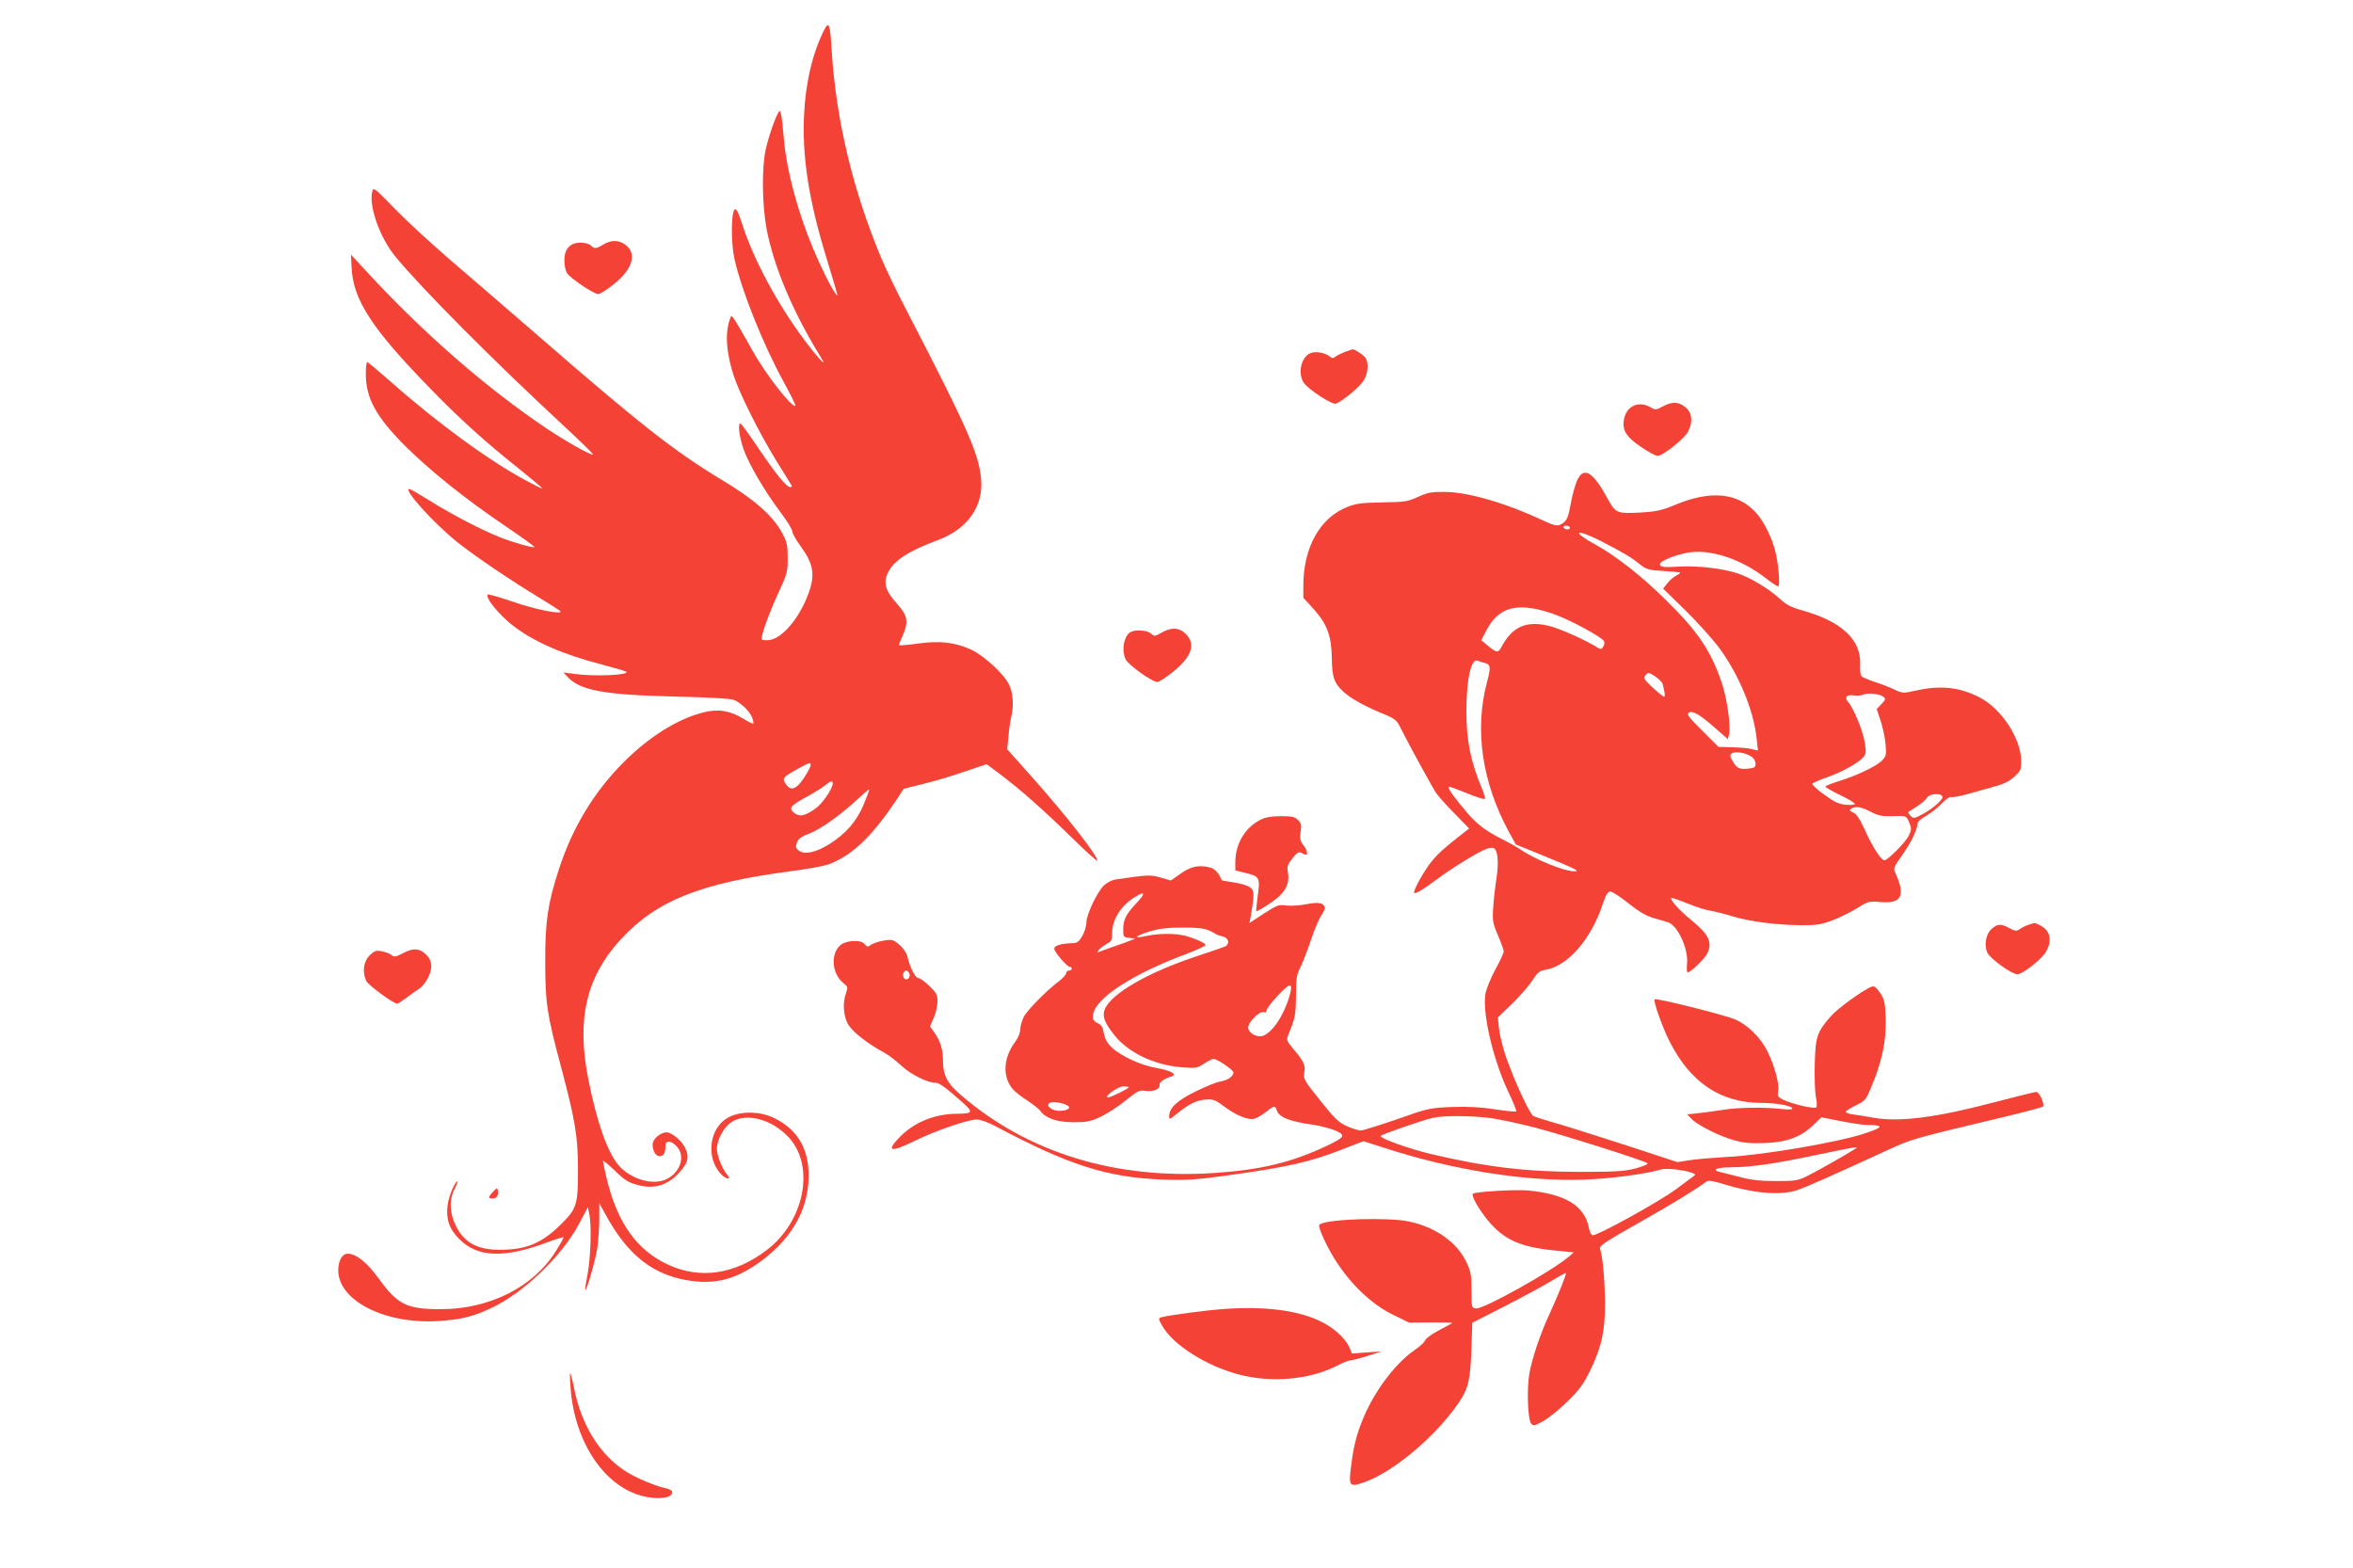 <?xml version="1.0" standalone="no"?>
<!DOCTYPE svg PUBLIC "-//W3C//DTD SVG 20010904//EN"
 "http://www.w3.org/TR/2001/REC-SVG-20010904/DTD/svg10.dtd">
<svg version="1.0" xmlns="http://www.w3.org/2000/svg"
 width="1280pt" height="853pt" viewBox="0 0 1280 853"
 preserveAspectRatio="xMidYMid meet">
<g transform="translate(0,853) scale(0.1,-0.1)"
fill="#f44336" stroke="none">
<path d="M4485 8370 c-63 -122 -103 -288 -111 -465 -11 -224 25 -460 117 -762
75 -248 71 -232 53 -208 -23 30 -78 140 -123 248 -83 200 -141 418 -156 582
-11 128 -17 165 -25 160 -14 -8 -59 -136 -75 -210 -22 -104 -19 -301 5 -430
41 -212 145 -456 299 -705 36 -57 -24 7 -96 104 -143 191 -273 434 -333 619
-24 75 -35 96 -44 87 -19 -19 -20 -181 -1 -267 39 -175 157 -469 271 -676 36
-66 63 -121 61 -124 -16 -16 -160 168 -232 297 -84 150 -109 190 -116 190 -4
0 -13 -25 -19 -56 -14 -66 -3 -161 30 -264 32 -99 137 -309 229 -460 46 -74
85 -138 88 -142 2 -5 -1 -8 -8 -8 -20 0 -77 69 -170 207 -49 73 -94 135 -99
138 -18 11 -10 -69 15 -139 29 -82 114 -227 201 -343 35 -46 64 -93 64 -104 0
-10 20 -46 45 -80 71 -97 81 -157 41 -263 -50 -132 -142 -240 -212 -248 -19
-2 -37 -1 -40 4 -8 12 42 150 94 261 44 95 47 108 47 182 0 70 -4 87 -30 135
-50 94 -152 184 -328 289 -258 156 -445 302 -1007 791 -168 145 -384 332 -480
414 -96 83 -228 204 -292 270 -112 116 -117 119 -123 94 -20 -78 42 -252 125
-353 148 -179 531 -564 915 -920 83 -77 154 -146 159 -154 13 -21 -132 59
-249 137 -324 217 -667 516 -969 842 l-97 105 4 -75 c9 -173 113 -332 432
-658 155 -160 298 -289 483 -436 67 -54 122 -100 122 -103 0 -3 -39 16 -87 42
-199 106 -488 317 -738 539 -66 58 -123 106 -127 106 -5 0 -8 -29 -8 -65 0
-130 56 -233 214 -391 137 -136 329 -290 544 -435 90 -61 162 -113 159 -115
-6 -6 -114 24 -186 53 -98 38 -263 124 -381 198 -58 36 -108 65 -113 65 -36 0
129 -183 258 -287 97 -78 300 -215 453 -307 61 -37 112 -70 112 -73 0 -16
-140 12 -258 53 -74 25 -136 43 -139 40 -16 -16 67 -117 142 -173 115 -87 270
-154 479 -208 70 -19 130 -36 133 -39 19 -19 -177 -27 -282 -12 l-60 8 20 -22
c68 -76 201 -100 580 -109 182 -4 310 -11 326 -18 40 -17 85 -60 99 -93 7 -17
10 -33 8 -36 -3 -3 -27 9 -53 25 -71 45 -139 56 -217 36 -144 -36 -300 -135
-438 -274 -160 -161 -277 -355 -350 -581 -60 -184 -75 -285 -74 -505 0 -220
10 -286 85 -565 77 -290 93 -382 93 -555 1 -197 -6 -221 -93 -306 -95 -94
-176 -132 -297 -137 -142 -7 -219 28 -269 119 -39 73 -44 150 -12 211 13 26
20 45 15 42 -18 -11 -47 -83 -53 -130 -10 -75 9 -131 64 -185 99 -100 244
-105 479 -17 45 17 84 29 87 27 2 -3 -18 -39 -45 -81 -122 -191 -358 -309
-620 -310 -187 0 -237 24 -340 167 -62 86 -123 135 -168 135 -30 0 -52 -38
-52 -90 0 -164 249 -292 535 -277 128 7 202 25 301 73 173 82 379 280 471 451
l51 96 8 -39 c13 -62 7 -241 -10 -328 -9 -44 -14 -81 -12 -83 7 -8 56 165 66
232 5 39 10 108 10 155 l0 85 33 -60 c123 -228 267 -338 475 -364 136 -17 246
15 374 110 178 132 267 303 256 494 -8 132 -69 225 -187 283 -78 38 -185 39
-251 2 -102 -56 -122 -218 -38 -307 27 -29 60 -33 35 -5 -26 29 -57 105 -57
141 0 50 36 118 78 146 81 55 224 16 315 -85 142 -158 82 -456 -123 -611 -174
-132 -360 -159 -533 -80 -172 78 -279 228 -337 471 -11 47 -20 89 -20 94 0 5
26 -16 58 -46 67 -65 84 -74 151 -89 78 -16 145 7 204 70 51 55 59 89 32 140
-20 39 -72 81 -99 81 -34 0 -76 -37 -76 -66 0 -36 18 -64 39 -64 21 0 31 19
31 56 0 32 29 32 61 -2 48 -51 23 -138 -52 -177 -73 -39 -198 -3 -265 75 -60
72 -117 232 -163 464 -66 328 -13 559 177 765 194 210 432 305 926 370 88 11
180 28 206 38 137 52 253 169 405 409 1 1 49 14 106 27 57 14 159 44 225 67
l121 41 75 -56 c108 -81 233 -192 391 -346 75 -74 137 -129 137 -124 0 29
-167 243 -357 457 l-134 150 7 71 c3 38 10 86 15 105 15 59 10 131 -12 176
-27 57 -134 155 -202 188 -89 42 -174 52 -294 35 -57 -8 -103 -12 -103 -8 0 4
9 26 20 50 34 75 27 111 -29 173 -65 72 -78 116 -50 172 30 64 113 117 266
174 165 60 254 184 240 335 -13 139 -75 278 -400 906 -54 102 -118 235 -143
295 -155 370 -247 755 -270 1134 -8 137 -15 157 -39 110z m-75 -4001 c0 -7
-10 -28 -22 -48 -50 -84 -85 -101 -114 -55 -20 30 -16 36 63 80 66 36 73 38
73 23z m120 -100 c0 -29 -58 -114 -96 -139 -57 -40 -85 -45 -114 -22 -32 26
-21 39 73 90 40 22 83 49 97 61 28 23 40 26 40 10z m169 -114 c-39 -93 -96
-159 -186 -216 -75 -47 -136 -60 -168 -36 -16 13 -18 20 -10 43 8 21 23 33 69
50 63 25 169 101 262 187 33 31 60 54 62 52 2 -1 -11 -37 -29 -80z"/>
<path d="M3282 7200 c-39 -24 -49 -25 -68 -5 -9 8 -33 15 -55 15 -58 0 -89
-34 -89 -97 0 -28 7 -58 16 -71 20 -28 145 -112 168 -112 9 0 48 24 85 54 104
83 128 168 61 216 -36 25 -76 25 -118 0z"/>
<path d="M7317 6616 c-20 -8 -44 -19 -52 -26 -11 -10 -18 -10 -29 -1 -26 22
-79 32 -107 20 -51 -21 -71 -109 -37 -161 24 -36 155 -121 175 -114 38 15 133
94 152 127 23 40 27 89 11 120 -9 15 -60 50 -72 49 -2 -1 -20 -7 -41 -14z"/>
<path d="M9045 6319 c-36 -20 -41 -20 -66 -5 -63 37 -129 9 -144 -61 -13 -61
10 -99 90 -153 41 -28 82 -50 92 -50 29 0 149 96 167 134 26 55 21 100 -15
130 -37 31 -72 33 -124 5z"/>
<path d="M8578 5914 c-11 -26 -26 -83 -34 -128 -11 -62 -20 -85 -37 -98 -29
-23 -42 -22 -107 8 -204 96 -411 157 -540 158 -73 1 -93 -3 -146 -27 -56 -26
-71 -28 -195 -30 -112 -2 -143 -6 -190 -25 -149 -59 -238 -219 -239 -425 l0
-69 55 -60 c74 -83 98 -145 100 -268 1 -103 12 -136 62 -182 37 -35 112 -77
198 -113 88 -36 92 -39 119 -95 41 -82 168 -314 189 -345 11 -16 56 -67 100
-111 l79 -81 -37 -29 c-95 -74 -130 -105 -167 -150 -41 -50 -103 -162 -95
-171 8 -7 43 14 124 74 82 61 215 143 262 162 17 8 37 11 45 8 24 -9 30 -75
17 -162 -7 -44 -15 -116 -18 -160 -5 -74 -3 -87 26 -154 17 -40 31 -79 31 -87
0 -8 -20 -52 -45 -97 -25 -46 -49 -105 -54 -132 -19 -100 40 -356 121 -528 28
-59 49 -110 46 -113 -4 -3 -55 2 -114 11 -76 12 -144 16 -233 13 -123 -5 -130
-6 -302 -67 -97 -33 -185 -61 -197 -61 -12 0 -45 11 -74 23 -45 20 -67 41
-146 140 -87 108 -93 119 -87 151 8 40 -2 62 -59 129 -38 46 -39 49 -27 80 37
90 40 107 41 210 0 93 3 114 24 155 13 26 38 92 57 147 18 55 43 115 56 134
13 19 22 39 20 45 -8 25 -36 30 -101 17 -37 -7 -85 -10 -109 -7 -40 6 -49 3
-122 -44 l-78 -51 7 38 c21 125 20 140 -7 158 -14 9 -53 20 -87 25 -34 5 -63
10 -64 12 -21 47 -39 64 -73 71 -57 12 -99 2 -154 -38 l-50 -35 -55 16 c-57
16 -66 16 -249 -11 -17 -3 -43 -17 -59 -31 -37 -35 -96 -159 -96 -202 0 -19
-10 -52 -22 -73 -19 -33 -27 -39 -57 -40 -61 -2 -96 -13 -96 -30 0 -18 70 -99
85 -99 5 0 10 -4 10 -10 0 -5 -7 -10 -15 -10 -8 0 -15 -6 -15 -14 0 -7 -17
-26 -37 -42 -69 -51 -175 -159 -194 -196 -10 -21 -19 -51 -19 -68 0 -18 -11
-45 -25 -64 -69 -90 -74 -197 -12 -265 12 -13 47 -40 77 -59 30 -20 61 -44 68
-54 29 -41 92 -63 182 -63 75 0 93 4 150 31 36 18 97 57 135 89 61 49 74 56
103 51 44 -7 84 9 80 31 -3 16 23 35 65 47 34 11 -5 33 -81 46 -84 14 -193 64
-243 111 -26 24 -38 46 -44 77 -5 32 -13 46 -30 54 -31 14 -37 31 -24 66 33
88 228 210 499 311 57 22 106 44 108 49 3 10 -54 36 -113 52 -52 13 -141 13
-205 -1 -78 -17 -71 -3 11 23 58 17 97 22 184 22 102 0 130 -5 175 -33 8 -6
27 -12 43 -16 29 -6 38 -37 15 -52 -7 -4 -78 -29 -158 -55 -264 -87 -465 -203
-500 -288 -15 -37 -3 -72 51 -140 76 -96 217 -164 367 -176 77 -6 84 -5 122
20 22 14 45 26 51 26 20 0 109 -61 109 -74 0 -21 -32 -43 -70 -49 -20 -3 -80
-27 -135 -54 -101 -49 -145 -90 -145 -136 0 -18 2 -18 33 7 72 59 112 80 162
84 46 3 55 0 104 -37 64 -48 131 -76 164 -67 13 3 41 19 62 36 44 35 52 37 60
11 12 -39 70 -62 201 -80 38 -6 91 -20 118 -31 58 -26 53 -36 -48 -84 -188
-89 -356 -130 -609 -147 -540 -36 -1014 109 -1380 424 -72 61 -97 109 -97 179
0 67 -13 111 -45 158 l-26 37 21 47 c11 26 20 66 20 89 0 35 -6 46 -45 84 -25
24 -52 43 -61 43 -15 0 -46 62 -58 117 -4 18 -23 46 -43 63 -32 28 -39 30 -81
24 -26 -4 -58 -14 -71 -22 -21 -15 -25 -14 -36 1 -20 27 -104 23 -136 -7 -52
-49 -43 -153 18 -203 26 -21 26 -24 15 -56 -18 -50 -15 -115 8 -163 21 -42
103 -108 201 -161 23 -12 64 -44 93 -71 49 -46 140 -92 184 -92 21 0 54 -24
140 -100 70 -62 68 -68 -28 -69 -120 -2 -228 -47 -307 -128 -76 -79 -49 -84
88 -17 110 54 286 114 333 114 19 0 63 -16 102 -37 401 -213 607 -278 909
-290 128 -4 178 -1 340 21 346 48 458 74 636 143 l116 45 112 -36 c376 -122
775 -185 1091 -173 140 5 337 31 415 55 42 13 204 -15 184 -32 -2 -2 -49 -36
-104 -77 -93 -68 -420 -249 -451 -249 -7 0 -16 16 -20 37 -22 123 -128 188
-334 207 -69 6 -287 -7 -298 -18 -10 -10 32 -84 81 -144 87 -105 174 -145 358
-164 l110 -11 -28 -24 c-94 -80 -462 -285 -503 -281 -25 3 -25 4 -25 98 0 82
-4 103 -27 152 -51 109 -167 192 -313 223 -113 24 -438 14 -485 -15 -9 -5 -3
-27 23 -83 84 -182 226 -337 376 -410 l86 -42 118 1 c64 0 117 0 117 -2 0 -2
-32 -20 -71 -40 -40 -21 -74 -46 -76 -55 -3 -9 -28 -33 -57 -53 -97 -66 -202
-201 -266 -339 -45 -99 -66 -174 -80 -291 -14 -111 -10 -117 67 -91 159 54
392 249 518 434 54 79 64 126 70 306 l4 129 178 91 c98 50 212 112 253 137 41
25 77 45 78 43 5 -5 -37 -108 -87 -219 -52 -111 -97 -246 -112 -331 -14 -83
-8 -247 10 -269 12 -14 18 -13 64 12 28 15 88 63 133 107 69 68 88 95 127 175
61 127 79 215 78 366 -1 117 -13 253 -26 286 -8 21 9 32 240 163 161 91 289
170 340 209 8 6 43 0 96 -17 155 -48 301 -61 390 -33 42 12 207 86 494 218
135 62 134 62 625 179 118 28 219 55 223 59 12 11 -19 80 -36 80 -7 0 -107
-25 -223 -55 -317 -84 -518 -110 -659 -86 -38 7 -89 15 -112 18 -24 3 -43 10
-43 14 0 5 25 21 54 35 52 25 56 29 86 102 57 134 82 253 78 368 -3 90 -6 105
-30 142 -21 30 -33 40 -45 35 -43 -15 -185 -117 -223 -161 -75 -85 -84 -110
-88 -259 -2 -72 1 -153 6 -180 6 -27 7 -52 2 -57 -10 -10 -127 17 -179 41 -30
15 -33 19 -28 50 7 39 -22 142 -60 217 -37 72 -104 139 -171 169 -55 25 -433
119 -441 111 -9 -8 41 -149 79 -225 115 -229 279 -339 506 -339 79 0 164 -16
164 -31 0 -5 -25 -6 -57 -2 -95 11 -243 9 -323 -5 -41 -6 -101 -15 -133 -18
l-59 -6 24 -25 c31 -34 160 -98 239 -118 47 -13 91 -16 164 -13 119 5 194 34
262 100 l41 40 106 -21 c58 -11 122 -21 143 -21 93 0 90 -12 -13 -46 -153 -50
-560 -119 -754 -128 -69 -4 -156 -11 -195 -17 l-70 -11 -265 87 c-146 47 -318
102 -383 121 -65 18 -126 38 -136 43 -21 12 -109 204 -152 332 -16 48 -32 114
-35 146 l-6 58 78 75 c42 41 92 98 110 127 29 44 39 52 74 58 119 20 247 168
309 358 17 50 27 67 41 67 10 0 55 -29 99 -64 58 -47 97 -69 139 -81 31 -9 64
-18 73 -21 55 -16 116 -147 106 -230 -2 -24 -1 -44 4 -44 15 0 90 72 105 101
31 62 12 104 -86 184 -66 54 -117 111 -108 120 2 2 41 -11 86 -29 46 -19 102
-37 125 -40 23 -4 78 -17 122 -31 99 -29 239 -47 370 -48 86 -1 110 3 175 27
41 16 102 46 135 67 57 36 63 37 122 32 119 -11 141 34 81 164 -9 18 -3 32 36
86 50 70 85 141 86 172 0 13 16 29 48 47 26 15 64 45 85 67 22 23 43 38 51 35
8 -3 54 6 103 20 48 14 114 32 146 41 37 10 72 28 95 50 34 31 37 38 37 87 -2
122 -108 284 -228 345 -109 55 -209 66 -341 37 -73 -16 -76 -16 -119 4 -25 12
-73 31 -108 42 -35 12 -68 26 -73 31 -5 5 -9 33 -7 63 6 137 -101 236 -320
297 -57 16 -83 30 -119 63 -58 53 -153 111 -225 136 -80 27 -215 43 -315 38
-88 -6 -110 -3 -110 13 0 20 109 60 177 66 119 10 274 -45 398 -142 32 -25 63
-45 68 -45 12 0 2 120 -15 189 -18 74 -63 165 -104 210 -99 111 -248 126 -443
44 -73 -30 -101 -36 -183 -41 -135 -7 -139 -5 -186 81 -79 144 -128 171 -164
91z m-38 -254 c0 -5 -6 -10 -14 -10 -8 0 -18 5 -21 10 -3 6 3 10 14 10 12 0
21 -4 21 -10z m164 -71 c119 -61 166 -88 213 -126 39 -31 49 -34 130 -39 48
-3 90 -7 92 -9 2 -3 -7 -9 -20 -16 -13 -6 -35 -24 -48 -41 l-24 -30 119 -116
c66 -65 147 -155 182 -201 110 -147 192 -344 208 -500 l7 -64 -34 8 c-19 5
-67 9 -107 10 l-74 2 -89 89 c-74 73 -86 90 -72 97 21 13 60 -10 145 -85 l67
-59 7 28 c11 41 -12 197 -40 279 -58 173 -132 282 -306 452 -130 129 -270 238
-382 300 -131 71 -109 89 26 21z m-264 -395 c93 -31 284 -134 287 -155 2 -8
-1 -21 -7 -29 -8 -13 -13 -13 -31 -2 -69 43 -207 104 -266 118 -122 28 -196
-5 -255 -115 -19 -35 -26 -34 -81 12 l-29 24 25 49 c68 133 168 160 357 98z
m-365 -270 c34 -8 36 -23 14 -105 -69 -259 -27 -545 119 -814 l38 -69 162 -66
c166 -68 189 -80 156 -80 -56 0 -217 66 -293 119 -14 10 -62 37 -106 59 -102
53 -140 85 -220 184 -61 76 -74 98 -59 98 3 0 46 -16 96 -36 49 -20 92 -34 95
-30 3 3 -3 27 -14 53 -63 148 -86 265 -86 423 0 171 25 289 60 276 8 -3 25 -9
38 -12z m932 -76 c18 -13 35 -30 37 -38 13 -47 15 -70 8 -70 -4 0 -32 22 -62
50 -45 42 -51 51 -40 65 16 19 18 19 57 -7z m1239 -109 c13 -10 11 -16 -11
-39 l-26 -27 21 -63 c11 -34 24 -91 27 -126 5 -59 4 -67 -18 -90 -28 -31 -143
-86 -241 -115 -37 -12 -68 -24 -68 -28 0 -4 36 -25 80 -46 44 -21 80 -43 80
-48 0 -5 -22 -7 -49 -5 -39 4 -63 15 -117 55 -38 27 -67 54 -65 59 2 5 40 22
84 37 82 29 170 79 196 111 12 15 13 29 4 82 -11 64 -61 184 -90 216 -21 24
-7 41 31 35 17 -3 40 -1 51 4 26 11 91 5 111 -12z m-720 -324 c14 -9 24 -25
24 -39 0 -21 -5 -24 -46 -28 -47 -3 -59 4 -84 51 -10 19 -9 25 1 33 18 12 75
3 105 -17z m1040 -217 c9 -14 -49 -66 -111 -99 -42 -22 -46 -23 -62 -7 -9 10
-15 19 -12 21 2 1 23 15 47 30 23 15 48 36 54 47 14 22 72 28 84 8z m-390 -84
c38 -20 60 -25 109 -24 86 3 85 4 101 -35 13 -32 13 -39 -2 -70 -16 -35 -115
-135 -133 -135 -18 0 -66 74 -106 164 -27 60 -46 88 -64 96 -20 9 -22 13 -10
21 24 15 54 10 105 -17z m-3995 -498 c-57 -61 -71 -90 -71 -146 0 -36 2 -39
33 -42 l32 -4 -25 -10 c-14 -6 -52 -20 -85 -31 -33 -12 -69 -24 -80 -29 -18
-7 -19 -6 -6 10 8 9 27 24 43 32 24 13 28 20 28 60 0 72 49 149 125 195 56 35
58 19 6 -35z m-1234 -382 c8 -21 -13 -42 -28 -27 -13 13 -5 43 11 43 6 0 13
-7 17 -16z m2066 -128 c-31 -104 -96 -199 -147 -212 -33 -8 -76 18 -76 47 0
29 63 91 84 83 10 -4 16 -1 16 10 0 8 28 45 62 81 69 74 85 72 61 -9z m-873
-491 c0 -7 -98 -55 -112 -55 -28 1 53 60 82 60 17 0 30 -2 30 -5z m-336 -97
c26 -14 6 -30 -38 -31 -43 -1 -81 28 -56 43 15 9 63 3 94 -12z m2316 -72 c52
-8 156 -31 230 -50 147 -38 599 -181 612 -194 5 -5 -25 -17 -64 -28 -62 -16
-107 -19 -303 -19 -291 0 -516 27 -810 97 -119 28 -275 84 -275 98 0 7 227 86
285 99 62 14 220 12 325 -3z m1970 -167 c-43 -28 -212 -124 -260 -147 -50 -25
-65 -27 -170 -27 -84 0 -136 6 -195 22 -44 11 -93 24 -108 27 -51 12 -17 26
64 26 102 0 246 21 474 70 99 21 187 38 195 38 13 1 13 0 0 -9z"/>
<path d="M6318 5088 c-35 -20 -39 -21 -56 -5 -18 17 -76 23 -107 11 -40 -16
-57 -101 -31 -152 16 -31 144 -122 171 -122 10 0 49 25 87 56 101 82 124 149
69 205 -36 36 -80 38 -133 7z"/>
<path d="M6860 4072 c-87 -43 -140 -131 -140 -234 l0 -43 52 -13 c80 -19 84
-26 70 -124 -6 -45 -10 -83 -8 -85 2 -3 36 17 75 43 80 53 109 103 97 169 -6
31 -2 42 24 75 26 33 35 38 50 30 10 -6 21 -10 24 -10 13 0 5 29 -15 54 -16
21 -19 34 -14 70 6 37 4 47 -14 65 -18 18 -33 21 -93 21 -48 0 -85 -6 -108
-18z"/>
<path d="M11038 3500 c-15 -4 -37 -15 -49 -23 -20 -14 -25 -14 -58 4 -46 25
-64 24 -96 -3 -31 -28 -43 -85 -25 -129 14 -33 133 -119 165 -119 27 0 131 81
154 121 36 62 25 116 -29 144 -16 8 -30 15 -32 14 -2 0 -15 -4 -30 -9z"/>
<path d="M2195 3346 c-42 -22 -51 -23 -65 -12 -8 8 -32 17 -52 21 -33 6 -41 3
-68 -23 -33 -34 -40 -88 -18 -138 11 -23 148 -124 169 -124 4 0 27 15 51 33
24 18 55 40 69 49 15 9 37 37 49 62 25 53 21 92 -13 124 -36 34 -67 36 -122 8z"/>
<path d="M2683 2048 c-28 -30 -29 -38 -3 -38 22 0 34 19 28 45 -2 14 -7 13
-25 -7z"/>
<path d="M6657 1409 c-100 -7 -300 -34 -340 -45 -16 -5 -16 -8 5 -46 58 -103
238 -218 416 -265 177 -47 385 -29 534 47 32 17 66 30 76 30 9 0 51 11 92 24
l75 24 -81 -5 -80 -6 -13 32 c-22 51 -88 111 -164 146 -122 58 -305 80 -520
64z"/>
<path d="M3104 977 c23 -297 187 -538 398 -587 61 -14 121 -12 143 3 23 18 13
34 -28 42 -54 12 -159 56 -212 90 -141 90 -241 250 -281 448 -9 45 -19 84 -22
87 -2 3 -2 -35 2 -83z"/>
</g>
</svg>
